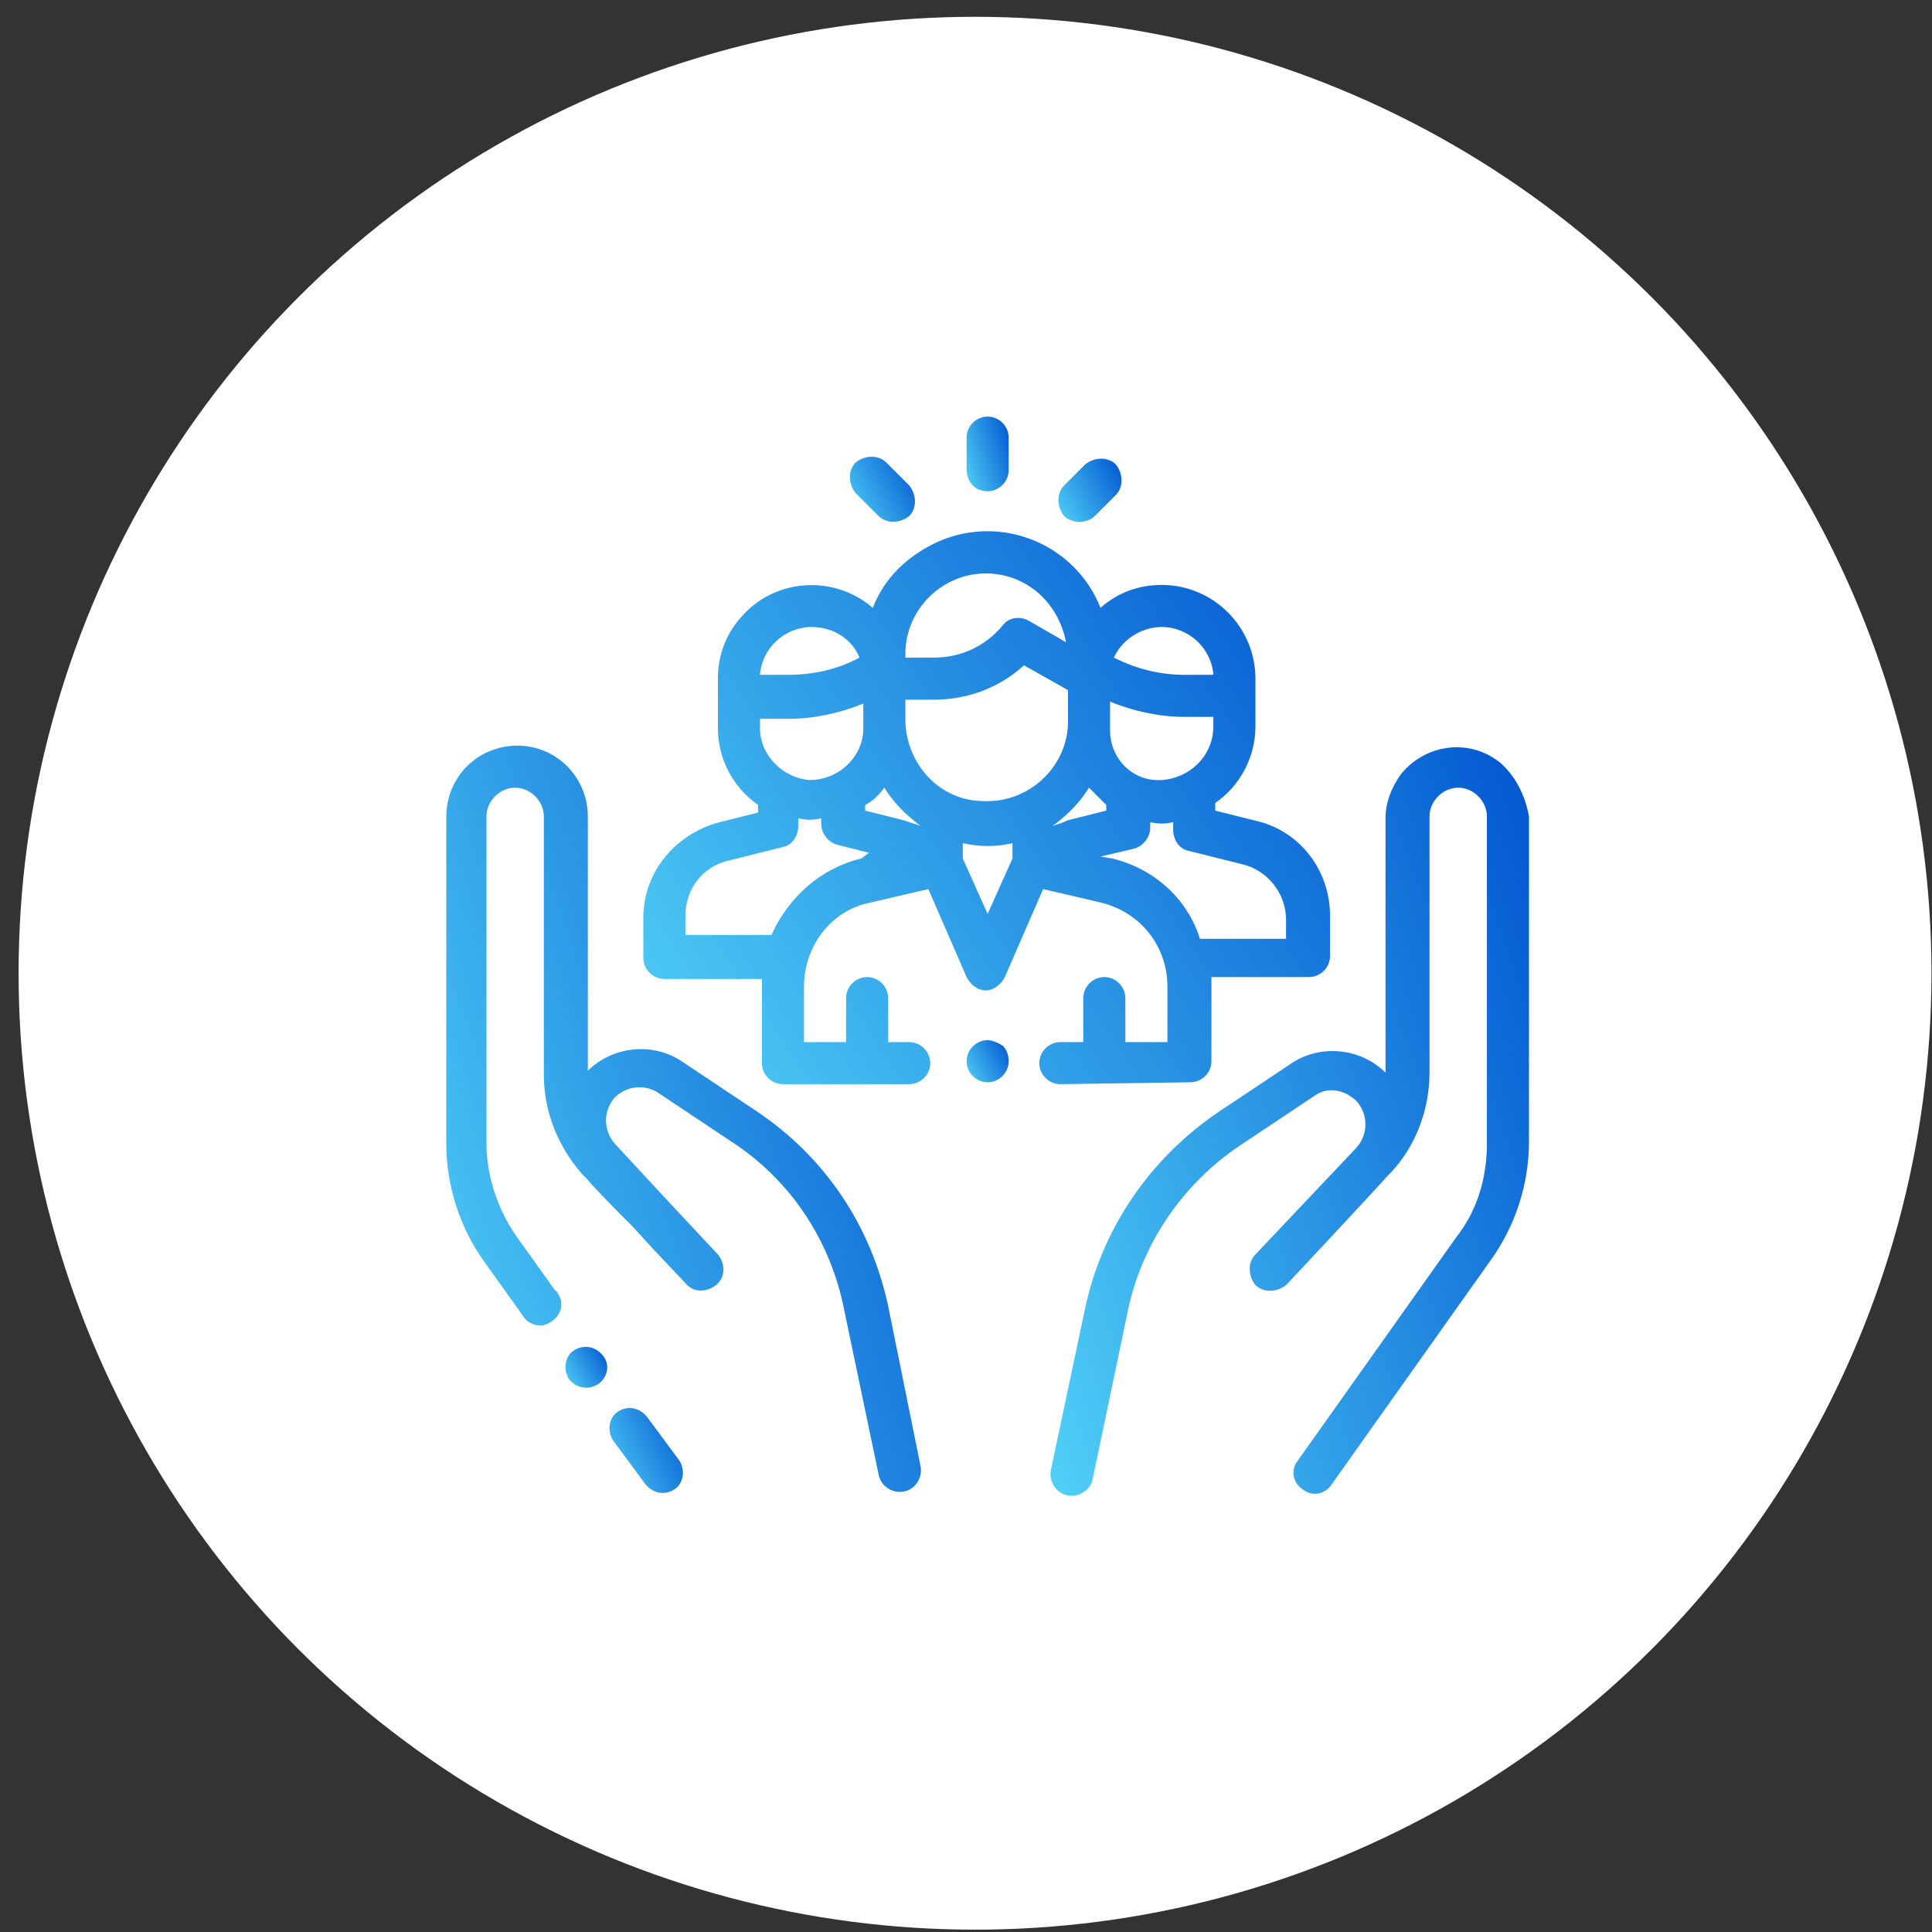 <?xml version="1.0" encoding="UTF-8"?>
<svg xmlns="http://www.w3.org/2000/svg" width="101" height="101" viewBox="0 0 101 101" fill="none">
  <rect x="0" y="0" width="101" height="101" fill="#333333" stroke="none"/>
  <circle cx="50.972" cy="50.878" r="50" fill="white"></circle>
  <path d="M33.831 74.078C33.431 73.578 32.831 73.478 32.331 73.778C31.831 74.078 31.731 74.778 32.031 75.278L33.731 77.578C34.131 78.078 34.731 78.178 35.231 77.878C35.731 77.578 35.831 76.878 35.531 76.378L33.831 74.078Z" fill="url(#paint0_linear_1864_491)"></path>
  <path d="M46.431 68.278C45.531 64.078 43.131 60.478 39.531 58.078L35.631 55.478C34.131 54.478 32.031 54.678 30.731 55.978V42.678C30.731 40.678 29.131 38.978 27.031 38.978C26.231 38.978 25.331 39.278 24.731 39.778C23.831 40.478 23.331 41.578 23.331 42.678V59.778C23.331 61.978 24.031 64.178 25.331 65.978L27.331 68.778C27.631 69.278 28.331 69.478 28.831 69.078C29.331 68.778 29.531 68.078 29.131 67.578C29.131 67.578 29.131 67.478 29.031 67.478L27.031 64.678C26.031 63.278 25.431 61.478 25.431 59.778V42.678C25.431 41.878 26.131 41.178 26.931 41.178C27.731 41.178 28.431 41.878 28.431 42.678V56.178C28.431 58.078 29.131 59.878 30.431 61.378C30.531 61.478 30.531 61.478 30.631 61.578C31.331 62.378 32.231 63.278 33.031 64.078L34.131 65.278L35.831 67.078C36.231 67.578 36.931 67.578 37.431 67.178C37.931 66.778 37.931 66.078 37.531 65.578C37.531 65.578 37.531 65.578 37.431 65.478C37.431 65.478 36.131 64.078 34.631 62.478L32.131 59.778C31.531 59.078 31.531 58.078 32.131 57.378C32.731 56.778 33.631 56.678 34.331 57.078L38.231 59.678C41.331 61.678 43.431 64.878 44.131 68.478L45.931 77.078C46.031 77.678 46.631 78.078 47.231 77.978C47.831 77.878 48.231 77.278 48.131 76.678L46.431 68.278Z" fill="url(#paint1_linear_1864_491)"></path>
  <path d="M31.531 70.878C31.131 70.378 30.531 70.278 30.031 70.578C29.531 70.878 29.431 71.578 29.731 72.078C30.131 72.578 30.731 72.678 31.231 72.378C31.731 72.078 31.931 71.378 31.531 70.878Z" fill="url(#paint2_linear_1864_491)"></path>
  <path d="M78.431 39.878C76.831 38.578 74.531 38.878 73.231 40.478C72.731 41.178 72.431 41.978 72.431 42.778V56.078C71.131 54.778 69.031 54.578 67.531 55.578L63.631 58.178C60.131 60.578 57.631 64.178 56.731 68.378L54.931 76.878C54.831 77.478 55.231 78.078 55.831 78.178C56.431 78.278 57.031 77.878 57.131 77.278L58.931 68.678C59.631 65.078 61.831 61.878 64.831 59.878L68.731 57.278C69.431 56.778 70.331 56.978 70.931 57.578C71.531 58.278 71.531 59.278 70.931 59.978L65.631 65.578C65.231 65.978 65.231 66.678 65.631 67.178C66.031 67.578 66.731 67.578 67.231 67.178C67.231 67.178 67.231 67.178 67.331 67.078C67.331 67.078 71.831 62.278 72.531 61.478C72.631 61.378 72.631 61.378 72.731 61.278C74.031 59.878 74.731 57.978 74.731 56.078V42.678C74.731 41.878 75.431 41.178 76.231 41.178C77.031 41.178 77.731 41.878 77.731 42.678V59.778C77.731 61.578 77.231 63.278 76.131 64.678L67.831 76.378C67.431 76.878 67.631 77.578 68.131 77.878C68.631 78.278 69.331 78.078 69.631 77.578L77.931 65.878C79.231 64.078 79.931 61.878 79.931 59.678V42.678C79.731 41.578 79.231 40.578 78.431 39.878Z" fill="url(#paint3_linear_1864_491)"></path>
  <path d="M62.231 56.578C62.831 56.578 63.331 56.078 63.331 55.478V51.478C63.331 51.378 63.331 51.178 63.331 51.078H68.431C69.031 51.078 69.531 50.578 69.531 49.978V47.878C69.531 45.478 67.931 43.378 65.531 42.878L63.531 42.378V41.978C64.831 41.078 65.631 39.578 65.631 37.978V35.478C65.631 32.778 63.431 30.578 60.731 30.578C59.531 30.578 58.431 30.978 57.531 31.778C56.231 28.478 52.431 26.878 49.131 28.278C47.531 28.978 46.231 30.178 45.631 31.778C43.531 29.978 40.431 30.278 38.731 32.278C37.931 33.178 37.531 34.278 37.531 35.478V38.078C37.531 39.678 38.331 41.178 39.631 42.078V42.478L37.631 42.978C35.331 43.578 33.631 45.578 33.631 47.978V50.078C33.631 50.678 34.131 51.178 34.731 51.178H39.831C39.831 51.278 39.831 51.478 39.831 51.578V55.578C39.831 56.178 40.331 56.678 40.931 56.678H47.531C48.131 56.678 48.631 56.178 48.631 55.578C48.631 54.978 48.131 54.478 47.531 54.478H46.431V52.178C46.431 51.578 45.931 51.078 45.331 51.078C44.731 51.078 44.231 51.578 44.231 52.178V54.478H42.031V51.578C42.031 49.478 43.431 47.578 45.531 47.178L48.531 46.478L50.531 51.078C50.731 51.478 51.131 51.778 51.531 51.778C51.931 51.778 52.331 51.478 52.531 51.078L54.531 46.478L57.531 47.178C59.631 47.678 61.031 49.478 61.031 51.578V54.478H58.831V52.178C58.831 51.578 58.331 51.078 57.731 51.078C57.131 51.078 56.631 51.578 56.631 52.178V54.478H55.431C54.831 54.478 54.331 54.978 54.331 55.578C54.331 56.178 54.831 56.678 55.431 56.678L62.231 56.578ZM48.131 43.178C47.831 43.078 47.531 42.978 47.231 42.878L45.231 42.378V42.078C45.631 41.878 45.931 41.578 46.231 41.178C46.731 41.978 47.331 42.578 48.131 43.178ZM39.731 38.078V37.578H41.231C42.531 37.578 43.931 37.278 45.131 36.778V38.078C45.131 39.578 43.831 40.778 42.331 40.778C40.931 40.678 39.731 39.478 39.731 38.078ZM47.331 37.778V36.578H48.831C50.531 36.578 52.231 35.978 53.531 34.778L55.831 36.078V37.878C55.731 40.178 53.731 41.978 51.431 41.878C49.131 41.878 47.431 39.978 47.331 37.778ZM55.031 43.178C55.831 42.578 56.431 41.978 56.931 41.178C57.231 41.478 57.531 41.778 57.831 42.078V42.378L55.831 42.878C55.631 42.978 55.331 43.078 55.031 43.178ZM58.031 38.078V37.878C58.031 37.778 58.031 37.778 58.031 37.678V36.678C59.231 37.178 60.631 37.478 61.931 37.478H63.431V37.978C63.431 39.478 62.231 40.678 60.731 40.778C59.231 40.878 58.031 39.678 58.031 38.178C58.031 38.078 58.031 38.078 58.031 38.078ZM60.731 32.778C62.131 32.778 63.331 33.878 63.431 35.278H61.931C60.631 35.278 59.431 34.978 58.231 34.378C58.631 33.478 59.631 32.778 60.731 32.778ZM47.331 34.178C47.331 31.878 49.231 29.978 51.531 29.978C53.631 29.978 55.331 31.478 55.731 33.578L53.831 32.478C53.331 32.178 52.731 32.278 52.431 32.678C51.531 33.778 50.231 34.378 48.831 34.378H47.331V34.178ZM42.431 32.778C43.531 32.778 44.531 33.378 44.931 34.378C43.831 34.978 42.531 35.278 41.231 35.278H39.731C39.831 33.878 41.031 32.778 42.431 32.778ZM45.031 44.878C42.931 45.378 41.231 46.878 40.331 48.878H35.831V47.878C35.831 46.478 36.731 45.278 38.131 44.978L40.931 44.278C41.431 44.178 41.731 43.678 41.731 43.178V42.778C42.131 42.878 42.531 42.878 42.931 42.778V43.078C42.931 43.578 43.331 44.078 43.831 44.178L45.431 44.578L45.031 44.878ZM51.631 47.778L50.331 44.878V44.078C51.231 44.278 52.031 44.278 52.931 44.078V44.878L51.631 47.778ZM58.131 44.878L57.531 44.778L59.231 44.378C59.731 44.278 60.131 43.778 60.131 43.278V42.978C60.531 43.078 60.931 43.078 61.331 42.978V43.378C61.331 43.878 61.631 44.378 62.131 44.478L64.931 45.178C66.231 45.478 67.231 46.678 67.231 48.078V49.078H62.731C62.031 46.878 60.231 45.378 58.131 44.878Z" fill="url(#paint4_linear_1864_491)"></path>
  <path d="M51.631 54.378C51.031 54.378 50.531 54.878 50.531 55.478C50.531 56.078 51.031 56.578 51.631 56.578C52.231 56.578 52.731 56.078 52.731 55.478C52.731 55.178 52.631 54.878 52.431 54.678C52.131 54.478 51.831 54.378 51.631 54.378Z" fill="url(#paint5_linear_1864_491)"></path>
  <path d="M51.631 25.678C52.231 25.678 52.731 25.178 52.731 24.578V22.878C52.731 22.278 52.231 21.778 51.631 21.778C51.031 21.778 50.531 22.278 50.531 22.878V24.478C50.531 25.178 50.931 25.678 51.631 25.678Z" fill="url(#paint6_linear_1864_491)"></path>
  <path d="M45.931 26.978C46.331 27.378 47.031 27.378 47.531 26.978C47.931 26.578 47.931 25.878 47.531 25.378L46.331 24.178C45.931 23.778 45.231 23.778 44.731 24.178C44.331 24.578 44.331 25.278 44.731 25.778L45.931 26.978Z" fill="url(#paint7_linear_1864_491)"></path>
  <path d="M56.431 27.278C56.731 27.278 57.031 27.178 57.231 26.978L58.331 25.878C58.731 25.478 58.731 24.778 58.331 24.278C57.931 23.878 57.231 23.878 56.731 24.278L55.631 25.378C55.231 25.778 55.231 26.478 55.631 26.978C55.831 27.178 56.131 27.278 56.431 27.278Z" fill="url(#paint8_linear_1864_491)"></path>
  <defs>
    <linearGradient id="paint0_linear_1864_491" x1="35.699" y1="73.611" x2="30.849" y2="75.869" gradientUnits="userSpaceOnUse">
      <stop stop-color="#0155D0"></stop>
      <stop offset="1" stop-color="#50D0F7"></stop>
    </linearGradient>
    <linearGradient id="paint1_linear_1864_491" x1="48.146" y1="38.999" x2="13.99" y2="50.694" gradientUnits="userSpaceOnUse">
      <stop stop-color="#0155D0"></stop>
      <stop offset="1" stop-color="#50D0F7"></stop>
    </linearGradient>
    <linearGradient id="paint2_linear_1864_491" x1="31.743" y1="70.41" x2="29.167" y2="71.826" gradientUnits="userSpaceOnUse">
      <stop stop-color="#0155D0"></stop>
      <stop offset="1" stop-color="#50D0F7"></stop>
    </linearGradient>
    <linearGradient id="paint3_linear_1864_491" x1="79.931" y1="39.085" x2="45.537" y2="50.922" gradientUnits="userSpaceOnUse">
      <stop stop-color="#0155D0"></stop>
      <stop offset="1" stop-color="#50D0F7"></stop>
    </linearGradient>
    <linearGradient id="paint4_linear_1864_491" x1="69.531" y1="27.785" x2="31.378" y2="53.292" gradientUnits="userSpaceOnUse">
      <stop stop-color="#0155D0"></stop>
      <stop offset="1" stop-color="#50D0F7"></stop>
    </linearGradient>
    <linearGradient id="paint5_linear_1864_491" x1="52.731" y1="54.379" x2="50.108" y2="55.791" gradientUnits="userSpaceOnUse">
      <stop stop-color="#0155D0"></stop>
      <stop offset="1" stop-color="#50D0F7"></stop>
    </linearGradient>
    <linearGradient id="paint6_linear_1864_491" x1="52.731" y1="21.78" x2="49.633" y2="22.721" gradientUnits="userSpaceOnUse">
      <stop stop-color="#0155D0"></stop>
      <stop offset="1" stop-color="#50D0F7"></stop>
    </linearGradient>
    <linearGradient id="paint7_linear_1864_491" x1="47.831" y1="23.88" x2="43.777" y2="26.062" gradientUnits="userSpaceOnUse">
      <stop stop-color="#0155D0"></stop>
      <stop offset="1" stop-color="#50D0F7"></stop>
    </linearGradient>
    <linearGradient id="paint8_linear_1864_491" x1="58.631" y1="23.98" x2="54.696" y2="26.098" gradientUnits="userSpaceOnUse">
      <stop stop-color="#0155D0"></stop>
      <stop offset="1" stop-color="#50D0F7"></stop>
    </linearGradient>
  </defs>
</svg>
